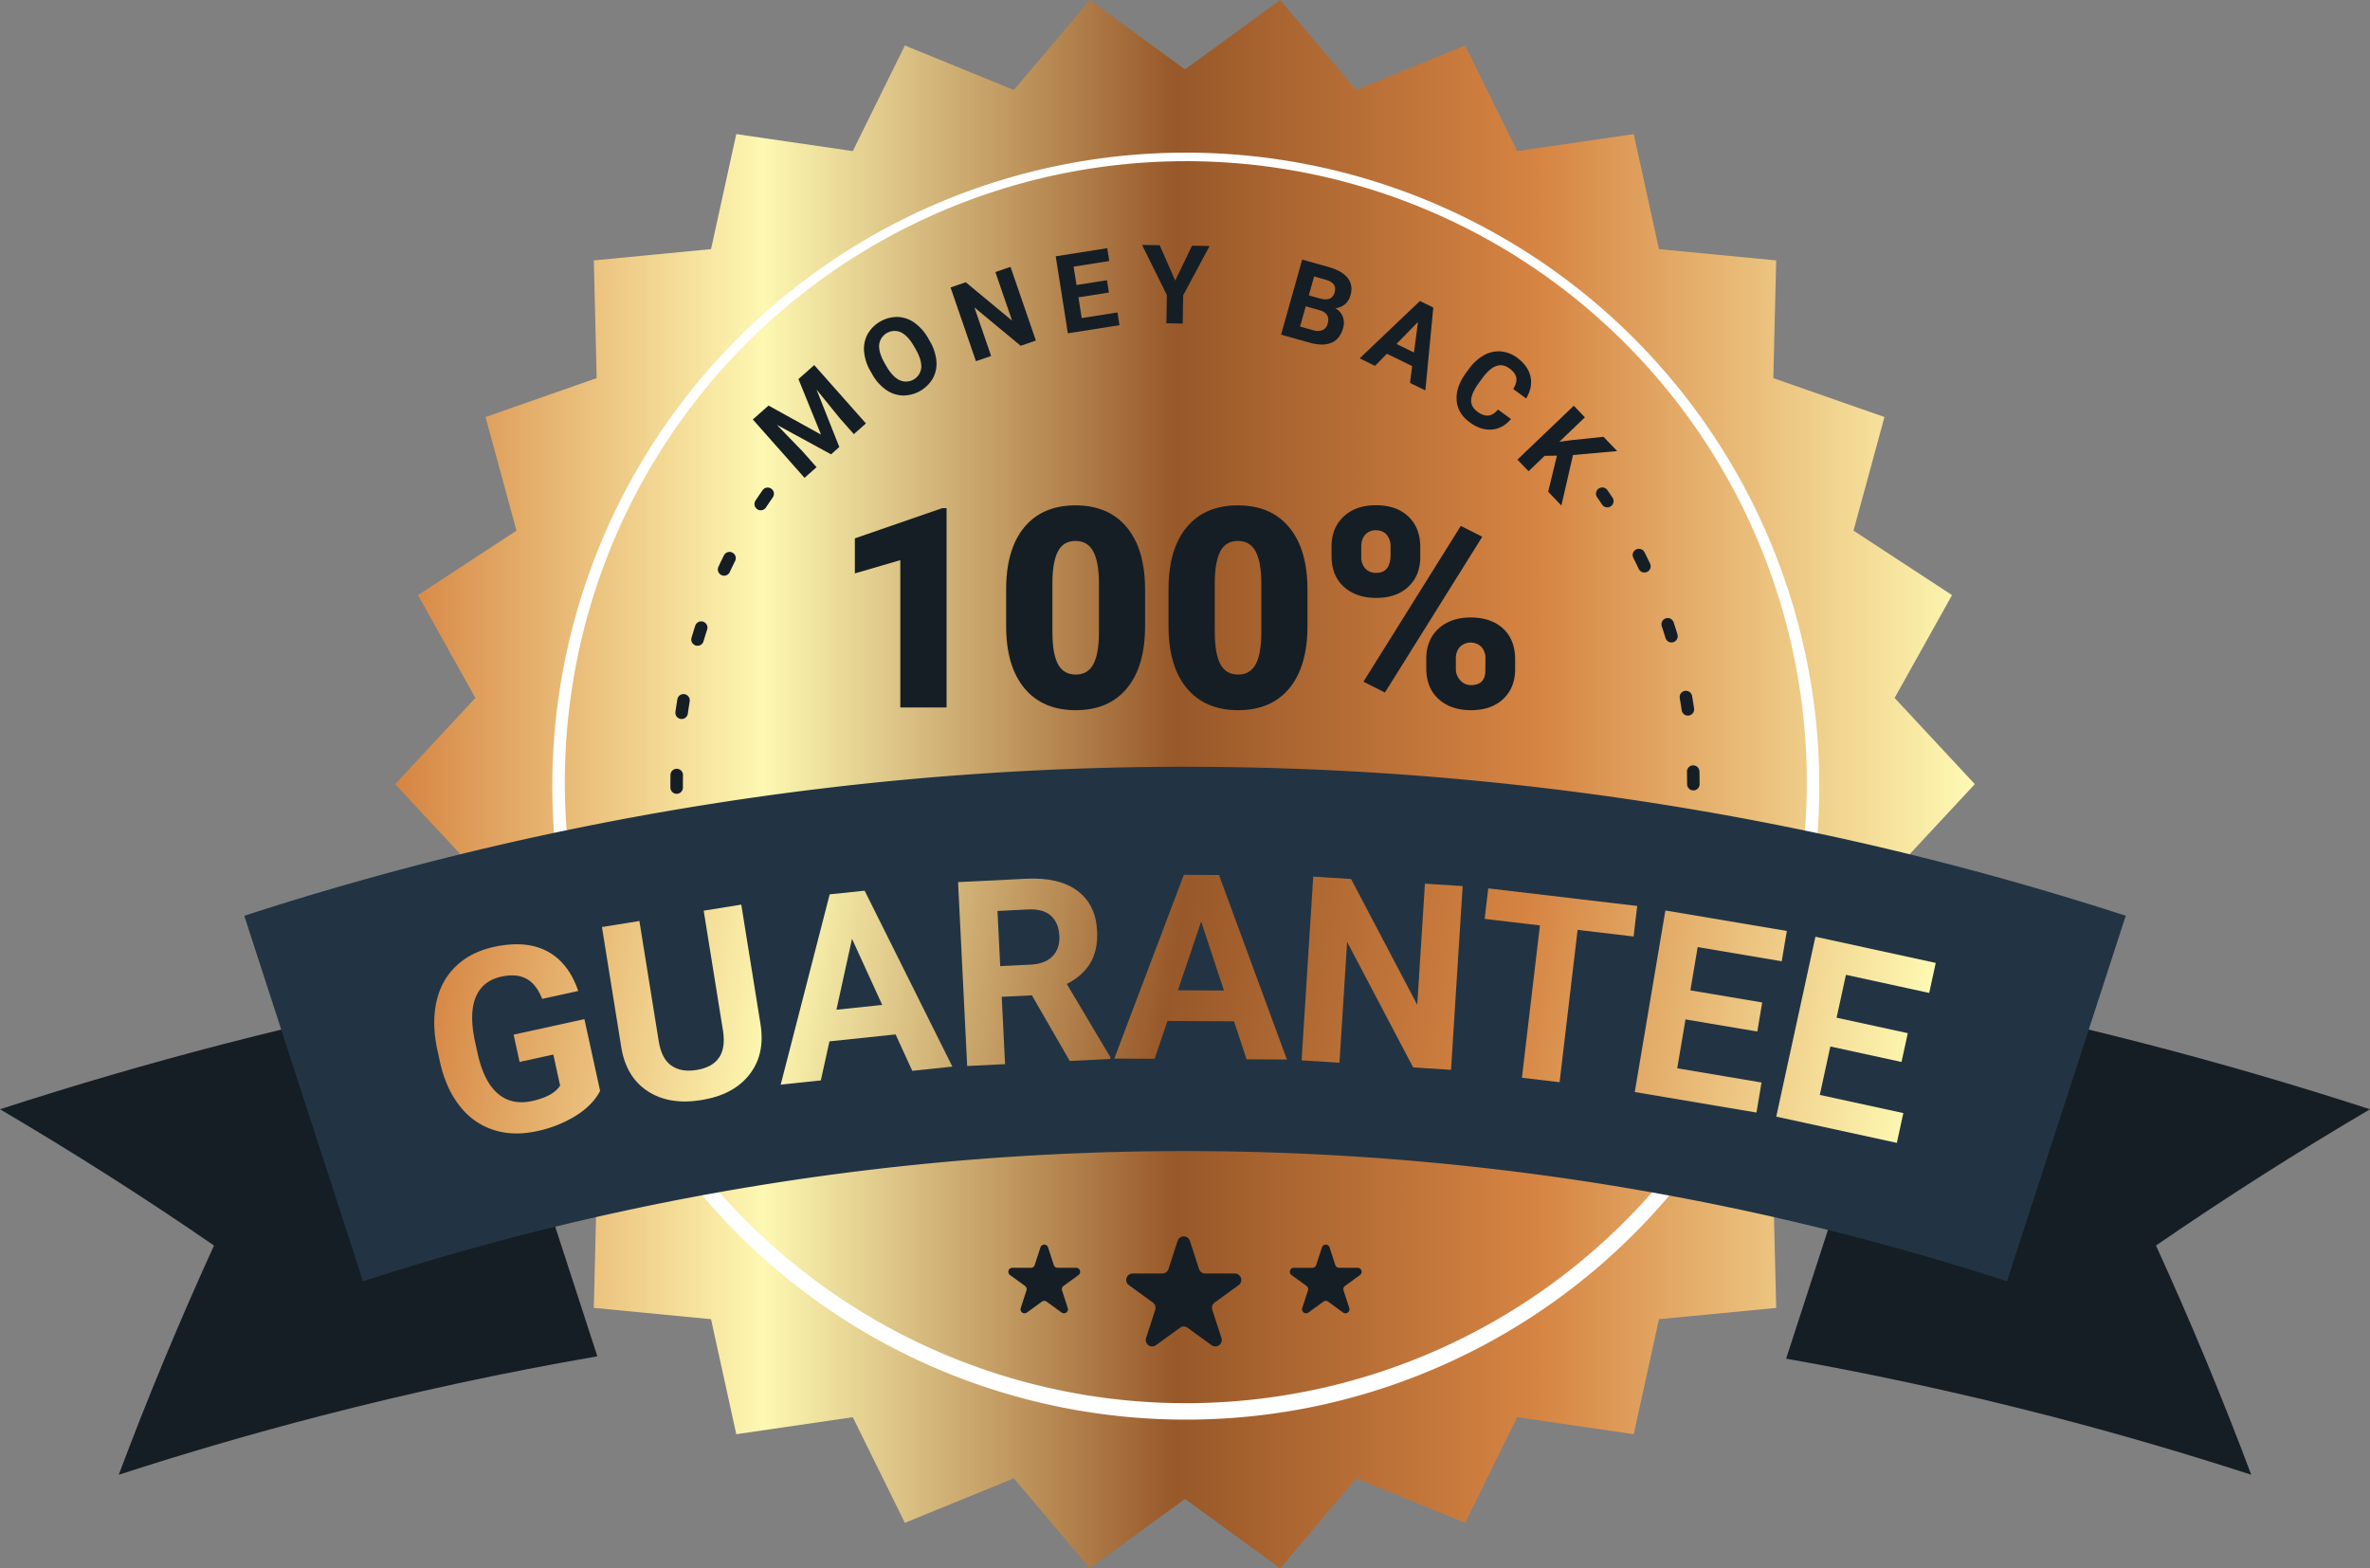 <?xml version="1.0" encoding="UTF-8" standalone="no"?><svg xmlns="http://www.w3.org/2000/svg" xmlns:xlink="http://www.w3.org/1999/xlink" data-name="Layer 2" fill="#151e25" height="1253.9" preserveAspectRatio="xMidYMid meet" version="1" viewBox="52.5 337.9 1895.0 1253.9" width="1895" zoomAndPan="magnify"><rect x="52.5" y="337.9" width="1895.0" height="1253.9" fill="#808080" stroke="none"/><defs><linearGradient gradientUnits="userSpaceOnUse" id="a" x1="368.489" x2="1631.511" xlink:actuate="onLoad" xlink:show="other" xlink:type="simple" y1="964.889" y2="964.889"><stop offset="0" stop-color="#d68442"/><stop offset="0.233" stop-color="#fdf8b2"/><stop offset="0.494" stop-color="#985829"/><stop offset="0.723" stop-color="#d68442"/><stop offset="0.996" stop-color="#fdf8b2"/></linearGradient><linearGradient id="b" x1="387.551" x2="1566.95" xlink:actuate="onLoad" xlink:href="#a" xlink:show="other" xlink:type="simple" y1="1156.516" y2="1338.445"/><linearGradient id="c" x1="395.458" x2="1574.856" xlink:actuate="onLoad" xlink:href="#a" xlink:show="other" xlink:type="simple" y1="1105.258" y2="1287.186"/><linearGradient id="d" x1="399.41" x2="1578.808" xlink:actuate="onLoad" xlink:href="#a" xlink:show="other" xlink:type="simple" y1="1079.64" y2="1261.568"/><linearGradient id="e" x1="404.636" x2="1584.035" xlink:actuate="onLoad" xlink:href="#a" xlink:show="other" xlink:type="simple" y1="1045.757" y2="1227.685"/><linearGradient id="f" x1="408.312" x2="1587.71" xlink:actuate="onLoad" xlink:href="#a" xlink:show="other" xlink:type="simple" y1="1021.928" y2="1203.856"/><linearGradient id="g" x1="411.545" x2="1590.943" xlink:actuate="onLoad" xlink:href="#a" xlink:show="other" xlink:type="simple" y1="1000.97" y2="1182.899"/><linearGradient id="h" x1="412.967" x2="1592.365" xlink:actuate="onLoad" xlink:href="#a" xlink:show="other" xlink:type="simple" y1="991.751" y2="1173.68"/><linearGradient id="i" x1="413.041" x2="1592.439" xlink:actuate="onLoad" xlink:href="#a" xlink:show="other" xlink:type="simple" y1="991.274" y2="1173.202"/><linearGradient id="j" x1="412.331" x2="1591.73" xlink:actuate="onLoad" xlink:href="#a" xlink:show="other" xlink:type="simple" y1="995.87" y2="1177.799"/></defs><path d="M1631.511 964.889L1567.399 1033.829 1613.301 1116.036 1534.527 1167.6 1559.276 1258.437 1470.411 1289.545 1472.693 1383.668 1378.974 1392.687 1358.782 1484.65 1265.619 1471.062 1223.996 1555.514 1136.833 1519.923 1076.099 1591.859 1000 1536.4 923.902 1591.859 863.167 1519.923 776.003 1555.513 734.38 1471.061 641.217 1484.649 621.024 1392.686 527.305 1383.666 529.588 1289.544 440.723 1258.435 465.473 1167.599 386.699 1116.036 432.601 1033.829 368.489 964.889 432.601 895.949 386.699 813.742 465.473 762.178 440.724 671.341 529.589 640.232 527.307 546.11 621.026 537.09 641.218 445.128 734.381 458.716 776.004 374.264 863.167 409.855 923.901 337.919 1000 393.378 1076.098 337.919 1136.833 409.855 1223.997 374.264 1265.62 458.717 1358.783 445.129 1378.975 537.092 1472.695 546.111 1470.412 640.234 1559.277 671.343 1534.527 762.179 1613.301 813.742 1567.399 895.949 1631.511 964.889z" fill="url(#a)"/><g id="change1_1"><path d="M1003.894,1330.036l7.336,22.579a5.138,5.138,0,0,0,4.886,3.55h23.741a5.138,5.138,0,0,1,3.02,9.294l-19.207,13.955a5.138,5.138,0,0,0-1.866,5.744l7.336,22.579a5.138,5.138,0,0,1-7.906,5.744l-19.207-13.955a5.138,5.138,0,0,0-6.04,0l-19.207,13.955a5.138,5.138,0,0,1-7.906-5.744l7.336-22.579a5.138,5.138,0,0,0-1.866-5.744l-19.207-13.955a5.138,5.138,0,0,1,3.02-9.294H981.9a5.138,5.138,0,0,0,4.886-3.55l7.336-22.579A5.138,5.138,0,0,1,1003.894,1330.036Z"/></g><g id="change1_2"><path d="M1115.59,1335.29l4.579,14.092a3.207,3.207,0,0,0,3.05,2.216h14.817a3.207,3.207,0,0,1,1.885,5.8l-11.987,8.709a3.207,3.207,0,0,0-1.165,3.585l4.579,14.092a3.207,3.207,0,0,1-4.934,3.585l-11.987-8.709a3.207,3.207,0,0,0-3.769,0l-11.987,8.709a3.207,3.207,0,0,1-4.934-3.585l4.579-14.092a3.207,3.207,0,0,0-1.165-3.585l-11.987-8.709a3.207,3.207,0,0,1,1.885-5.8h14.817a3.207,3.207,0,0,0,3.05-2.216l4.579-14.092A3.207,3.207,0,0,1,1115.59,1335.29Z"/></g><g id="change1_3"><path d="M890.509,1335.29l4.579,14.092a3.207,3.207,0,0,0,3.05,2.216h14.817a3.207,3.207,0,0,1,1.885,5.8l-11.987,8.709a3.207,3.207,0,0,0-1.165,3.585l4.579,14.092a3.207,3.207,0,0,1-4.934,3.585l-11.987-8.709a3.207,3.207,0,0,0-3.769,0l-11.987,8.709a3.207,3.207,0,0,1-4.934-3.585l4.579-14.092a3.207,3.207,0,0,0-1.165-3.585L860.08,1357.4a3.207,3.207,0,0,1,1.885-5.8h14.817a3.207,3.207,0,0,0,3.05-2.216l4.579-14.092A3.207,3.207,0,0,1,890.509,1335.29Z"/></g><g id="change1_4"><path d="M1947.506,1224.841q-88.855-28.871-178.944-52.187-95.514-24.732-192.126-43.212l-95.789,294.808q106.082,18.768,210.893,45.875,81.023,20.981,161.012,46.957-34.522-91.99-76.168-183.288Q1858.984,1276.937,1947.506,1224.841Z"/></g><g id="change1_5"><path d="M434.277,1127.41q-101.969,19.142-202.839,45.244-90.048,23.317-178.944,52.187,88.489,52.023,171.123,108.954-41.647,91.223-76.168,183.288,79.95-25.978,161.012-46.957,110.038-28.493,221.657-47.748Z"/></g><g id="change2_1"><path d="M1000,1473a506.53,506.53,0,1,1,197.779-39.932A504.923,504.923,0,0,1,1000,1473Zm0-1006.212a496.532,496.532,0,1,0,193.884,39.142A494.981,494.981,0,0,0,1000,466.783Z" fill="#ffffff"/></g><g id="change1_6"><path d="M809.366,903.552h-37V785.767l-36.343,10.618V768.361l69.949-24.191h3.394Z"/></g><g id="change1_7"><path d="M968.09,838.42q0,32.292-14.5,49.807T912.7,905.741q-26.6,0-41.159-17.624t-14.559-49.7V809.3q0-32.291,14.5-49.807t41-17.515q26.49,0,41.05,17.624t14.559,49.807ZM931.2,804.595q0-17.184-4.488-25.67t-14.23-8.483q-9.523,0-13.848,7.882t-4.652,23.863v40.721q0,17.845,4.488,26.108t14.23,8.265q9.413,0,13.9-8.046T931.2,844Z"/></g><g id="change1_8"><path d="M1097.917,838.42q0,32.292-14.5,49.807t-40.886,17.515q-26.6,0-41.159-17.624t-14.559-49.7V809.3q0-32.291,14.5-49.807t41-17.515q26.49,0,41.05,17.624t14.559,49.807Zm-36.89-33.825q0-17.184-4.488-25.67t-14.23-8.483q-9.523,0-13.848,7.882t-4.652,23.863v40.721q0,17.845,4.488,26.108t14.23,8.265q9.413,0,13.9-8.046t4.6-25.232Z"/></g><g id="change1_9"><path d="M1117.183,774.82q0-14.779,9.634-23.864t25.834-9.085q16.419,0,25.943,9.03t9.523,24.466v7.882q0,14.777-9.523,23.754t-25.725,8.977q-16.091,0-25.889-8.922t-9.8-24.466Zm23.755,8.4a13.228,13.228,0,0,0,3.174,9.191,11.168,11.168,0,0,0,8.758,3.534q11.493,0,11.493-14.575v-6.526a13.955,13.955,0,0,0-3.064-9.3q-3.066-3.643-8.647-3.645a10.9,10.9,0,0,0-8.539,3.535q-3.176,3.535-3.174,9.626Zm18.938,108.4-17.187-8.647,77.83-124.572,17.187,8.647Zm33.059-27.147q0-14.886,9.688-23.864t25.779-8.976q16.31,0,25.943,8.866t9.633,24.739V872.9q0,14.889-9.523,23.863t-25.834,8.977q-16.091,0-25.889-8.922t-9.8-24.466Zm23.645,8.4a12.937,12.937,0,0,0,3.5,8.975,11.1,11.1,0,0,0,8.538,3.86q10.617,0,11.494-10.006l.109-11.2a13.393,13.393,0,0,0-3.175-9.3,12.354,12.354,0,0,0-17.076-.217,13.207,13.207,0,0,0-3.394,8.973Z"/></g><g id="change3_1"><path d="M1657.24,1362.374a2126.871,2126.871,0,0,0-1314.48,0q-47.477-146.121-94.955-292.242a2434.163,2434.163,0,0,1,1504.39,0Q1704.717,1216.253,1657.24,1362.374Z" fill="#223443"/></g><path d="M532.334,1210.171q-5.9,11.332-19.363,19.816a96.952,96.952,0,0,1-31.238,12.378q-18.667,4.087-34.525-.979a55.636,55.636,0,0,1-26.909-18.9q-11.049-13.828-15.832-34.726l-2.141-9.778q-4.715-21.53-.905-38.874t15.662-28.685q11.852-11.339,30.223-15.363,25.579-5.6,42.672,3.438t24.861,31.766L486,1136.583q-4.68-11.912-12.7-16.161t-19.872-1.651q-15.111,3.309-20.526,16.4t-.6,35.53l2.011,9.185q4.953,22.619,16.076,32.293t27.716,6.041q16.69-3.655,22.246-12.323l-5.429-24.791-26.963,5.9-4.78-21.828,56.594-12.392Z" fill="url(#b)"/><path d="M645.209,1061.21l15.39,95.732q3.835,23.861-8.858,40.134t-38.548,20.432q-25.456,4.091-42.6-6.978t-21.228-34.58L533.8,1079.119l29.948-4.814,15.422,95.933q2.3,14.276,10.184,19.715t19.969,3.5q25.254-4.059,21.387-30.678l-15.551-96.731Z" fill="url(#c)"/><path d="M768.607,1164.992l-52.893,5.547-6.892,31.222-32.077,3.363L715.892,1053l27.955-2.932L814,1190.729l-32.077,3.364ZM721.3,1145.25l36.6-3.839-24.149-52.873Z" fill="url(#d)"/><path d="M877.6,1133.739l-24.135,1.2,2.668,53.824-30.295,1.5-7.288-147.032,54.632-2.708q26.054-1.292,40.768,9.621t15.765,32.118q.746,15.048-5.27,25.418T905.5,1124.663l34.788,58.509.07,1.413L907.84,1186.2ZM852.252,1110.4l24.438-1.211q11.411-.567,17.385-6.683t5.468-16.316q-.516-10.4-6.719-16.066t-18.422-5.06l-24.337,1.206Z" fill="url(#e)"/><path d="M1039.188,1154.5,986,1154.214l-10.274,30.277-32.253-.175,55.6-146.913,28.107.152,54.3,147.509-32.253-.175Zm-44.859-24.813,36.8.2-18.2-55.2Z" fill="url(#f)"/><path d="M1212.7,1193.3l-30.271-1.917-52.809-100.4-6.12,96.667-30.271-1.916,9.3-146.919,30.271,1.917,52.9,100.606,6.134-96.869,30.171,1.91Z" fill="url(#g)"/><path d="M1358.686,1086.694l-44.782-5.29-14.388,121.8-30.123-3.559,14.388-121.8-44.181-5.219,2.883-24.4,119.085,14.067Z" fill="url(#h)"/><path d="M1457.6,1162.679l-57.427-9.687-6.592,39.082,67.4,11.368-4.053,24.027-97.307-16.412,24.484-145.163,97.107,16.379-4.087,24.228-67.2-11.334-5.835,34.6,57.427,9.686Z" fill="url(#i)"/><path d="M1572.906,1187.024,1516,1174.641l-8.428,38.729,66.786,14.533-5.182,23.81-96.424-20.983,31.3-143.846,96.227,20.94-5.225,24.007-66.588-14.49-7.46,34.282L1577.916,1164Z" fill="url(#j)"/><g id="change1_10"><path d="M667.011,662.178,708.978,685.4,690.917,641l12.626-11.187,41.339,46.657-9.646,8.547-11.3-12.754-18.544-22.867L723.6,695.32l-6.6,5.85-43.339-23.607L694.1,698.693l11.3,12.754-9.613,8.518-41.34-46.657Z"/></g><g id="change1_11"><path d="M796.011,610.776a37.627,37.627,0,0,1,5.2,15.623,24.511,24.511,0,0,1-2.761,13.916,27.516,27.516,0,0,1-24.034,13.815,24.735,24.735,0,0,1-13.461-4.551,36.548,36.548,0,0,1-10.841-12.121l-1.532-2.675a37.437,37.437,0,0,1-5.175-15.711,24.706,24.706,0,0,1,2.8-13.984,27.474,27.474,0,0,1,24.037-13.768,24.708,24.708,0,0,1,13.477,4.665,37.32,37.32,0,0,1,10.912,12.375Zm-12.7,4.017q-4.872-8.506-10.451-11.184a12.4,12.4,0,0,0-17.382,9.882q-.546,6.11,4.247,14.564l1.511,2.638q4.746,8.285,10.409,11.109a12.293,12.293,0,0,0,17.482-9.791q.488-6.126-4.306-14.581Z"/></g><g id="change1_12"><path d="M880.771,610.2l-12.145,4.182-36.994-30.641,13.354,38.78-12.145,4.182-20.295-58.94,12.145-4.182,37.063,30.708-13.381-38.862,12.1-4.167Z"/></g><g id="change1_13"><path d="M939.167,571.8l-24.36,3.838,2.611,16.578,28.59-4.5,1.605,10.192-41.277,6.5-9.7-61.577,41.192-6.489,1.619,10.277-28.5,4.49,2.312,14.675,24.36-3.837Z"/></g><g id="change1_14"><path d="M992.182,562.247l13.426-27.872,14.041.228L998.542,574l-.366,22.6-13.057-.212.366-22.6-19.818-40.058,14.084.229Z"/></g><g id="change1_15"><path d="M1076.829,605.469l16.861-60.014,21.021,5.906q10.922,3.069,15.395,8.84t2.2,13.849a14.086,14.086,0,0,1-4.45,7.133,13.6,13.6,0,0,1-7.69,3.153,13.162,13.162,0,0,1,5.967,6.7,14.3,14.3,0,0,1,.249,9.32q-2.432,8.656-9.205,11.556t-17.02.11Zm19.708-22.658-4.552,16.2,10.593,2.977a10.616,10.616,0,0,0,7.406-.165,7.414,7.414,0,0,0,4.068-5.061q2.316-8.243-6.182-10.765Zm2.455-8.738,9.15,2.571q9.4,2.464,11.452-4.832,1.147-4.08-.72-6.539t-6.978-3.895l-8.655-2.433Z"/></g><g id="change1_16"><path d="M1181.644,630.626l-20.241-9.872-9.479,9.667-12.275-5.986,48.183-45.856,10.7,5.218-6.354,66.257-12.275-5.987Zm-12.563-17.7,14.007,6.832,3.187-24.407Z"/></g><g id="change1_17"><path d="M1260.659,672.953q-6.532,7.688-15.352,8.393t-17.664-5.771q-9.672-7.083-10.448-17.653t7.545-21.936l2.251-3.074A37.356,37.356,0,0,1,1238.906,622a23.743,23.743,0,0,1,13.516-3.131,25.369,25.369,0,0,1,13.2,5.128q8.7,6.374,10.609,14.933t-3.437,17.595l-10.362-7.589q3.186-5.149,2.461-9.049T1259.4,632.5q-5.181-3.794-10.474-1.965t-11.078,9.585l-2.782,3.8q-5.969,8.153-6.257,13.727t5.033,9.469q4.8,3.516,8.773,3.055t7.682-4.8Z"/></g><g id="change1_18"><path d="M1297.383,702.229l-9.814.146-12.87,12.312-8.878-9.281,45.045-43.091,8.879,9.281-20.419,19.533,9.506-1.272,25.8-2.7,10.921,11.416-35.317,3.154-9.283,40.4-10.566-11.045Z"/></g><g id="change1_19"><path d="M1406.464,969.889a5,5,0,0,1-5-5c0-3.306-.04-6.634-.119-9.894a5,5,0,0,1,4.876-5.12c.042,0,.083,0,.124,0a5,5,0,0,1,5,4.878c.082,3.341.123,6.752.123,10.138A5,5,0,0,1,1406.464,969.889Zm-4.376-59.806a5,5,0,0,1-4.94-4.271c-.48-3.255-1.006-6.54-1.562-9.764a5,5,0,0,1,9.854-1.7c.57,3.3,1.109,6.67,1.6,10a5.007,5.007,0,0,1-4.952,5.731Zm-13.116-58.5a5,5,0,0,1-4.782-3.548c-.949-3.126-1.955-6.295-2.989-9.418a5,5,0,0,1,9.492-3.145c1.061,3.2,2.092,6.451,3.065,9.656a5,5,0,0,1-4.786,6.454Zm-21.636-55.911a5,5,0,0,1-4.52-2.854c-1.4-2.948-2.865-5.934-4.351-8.872a5,5,0,0,1,8.924-4.512c1.522,3.011,3.022,6.07,4.458,9.091a5,5,0,0,1-4.512,7.147Zm-29.66-52.1a5,5,0,0,1-4.156-2.214q-1.976-2.943-4-5.848a5,5,0,1,1,8.2-5.725c1.375,1.969,2.756,3.986,4.106,6a5,5,0,0,1-4.146,7.788Z"/></g><g id="change1_20"><path d="M593.544,972.6a5,5,0,0,1-5-4.968q-.009-1.373-.009-2.747c0-2.433.021-4.914.064-7.374a5,5,0,0,1,10,.178q-.063,3.589-.062,7.194,0,1.345.009,2.685a5,5,0,0,1-4.968,5.032Zm3.978-59.807a5.007,5.007,0,0,1-4.957-5.7c.469-3.331.983-6.693,1.53-9.993a5,5,0,1,1,9.865,1.635c-.533,3.22-1.036,6.5-1.493,9.751A5,5,0,0,1,597.521,912.8Zm12.71-58.559a5,5,0,0,1-4.8-6.421c.957-3.229,1.964-6.48,2.993-9.662a5,5,0,0,1,9.514,3.078c-1,3.1-1.985,6.273-2.919,9.424A5,5,0,0,1,610.231,854.238ZM631.471,798.2a5,5,0,0,1-4.528-7.115c1.421-3.045,2.9-6.111,4.392-9.115a5,5,0,1,1,8.955,4.451c-1.457,2.931-2.9,5.923-4.284,8.893A5,5,0,0,1,631.471,798.2Zm29.29-52.29a5,5,0,0,1-4.164-7.761c1.855-2.8,3.769-5.619,5.686-8.368a5,5,0,0,1,8.2,5.719c-1.871,2.685-3.739,5.433-5.551,8.169A5,5,0,0,1,660.761,745.914Z"/></g></svg>